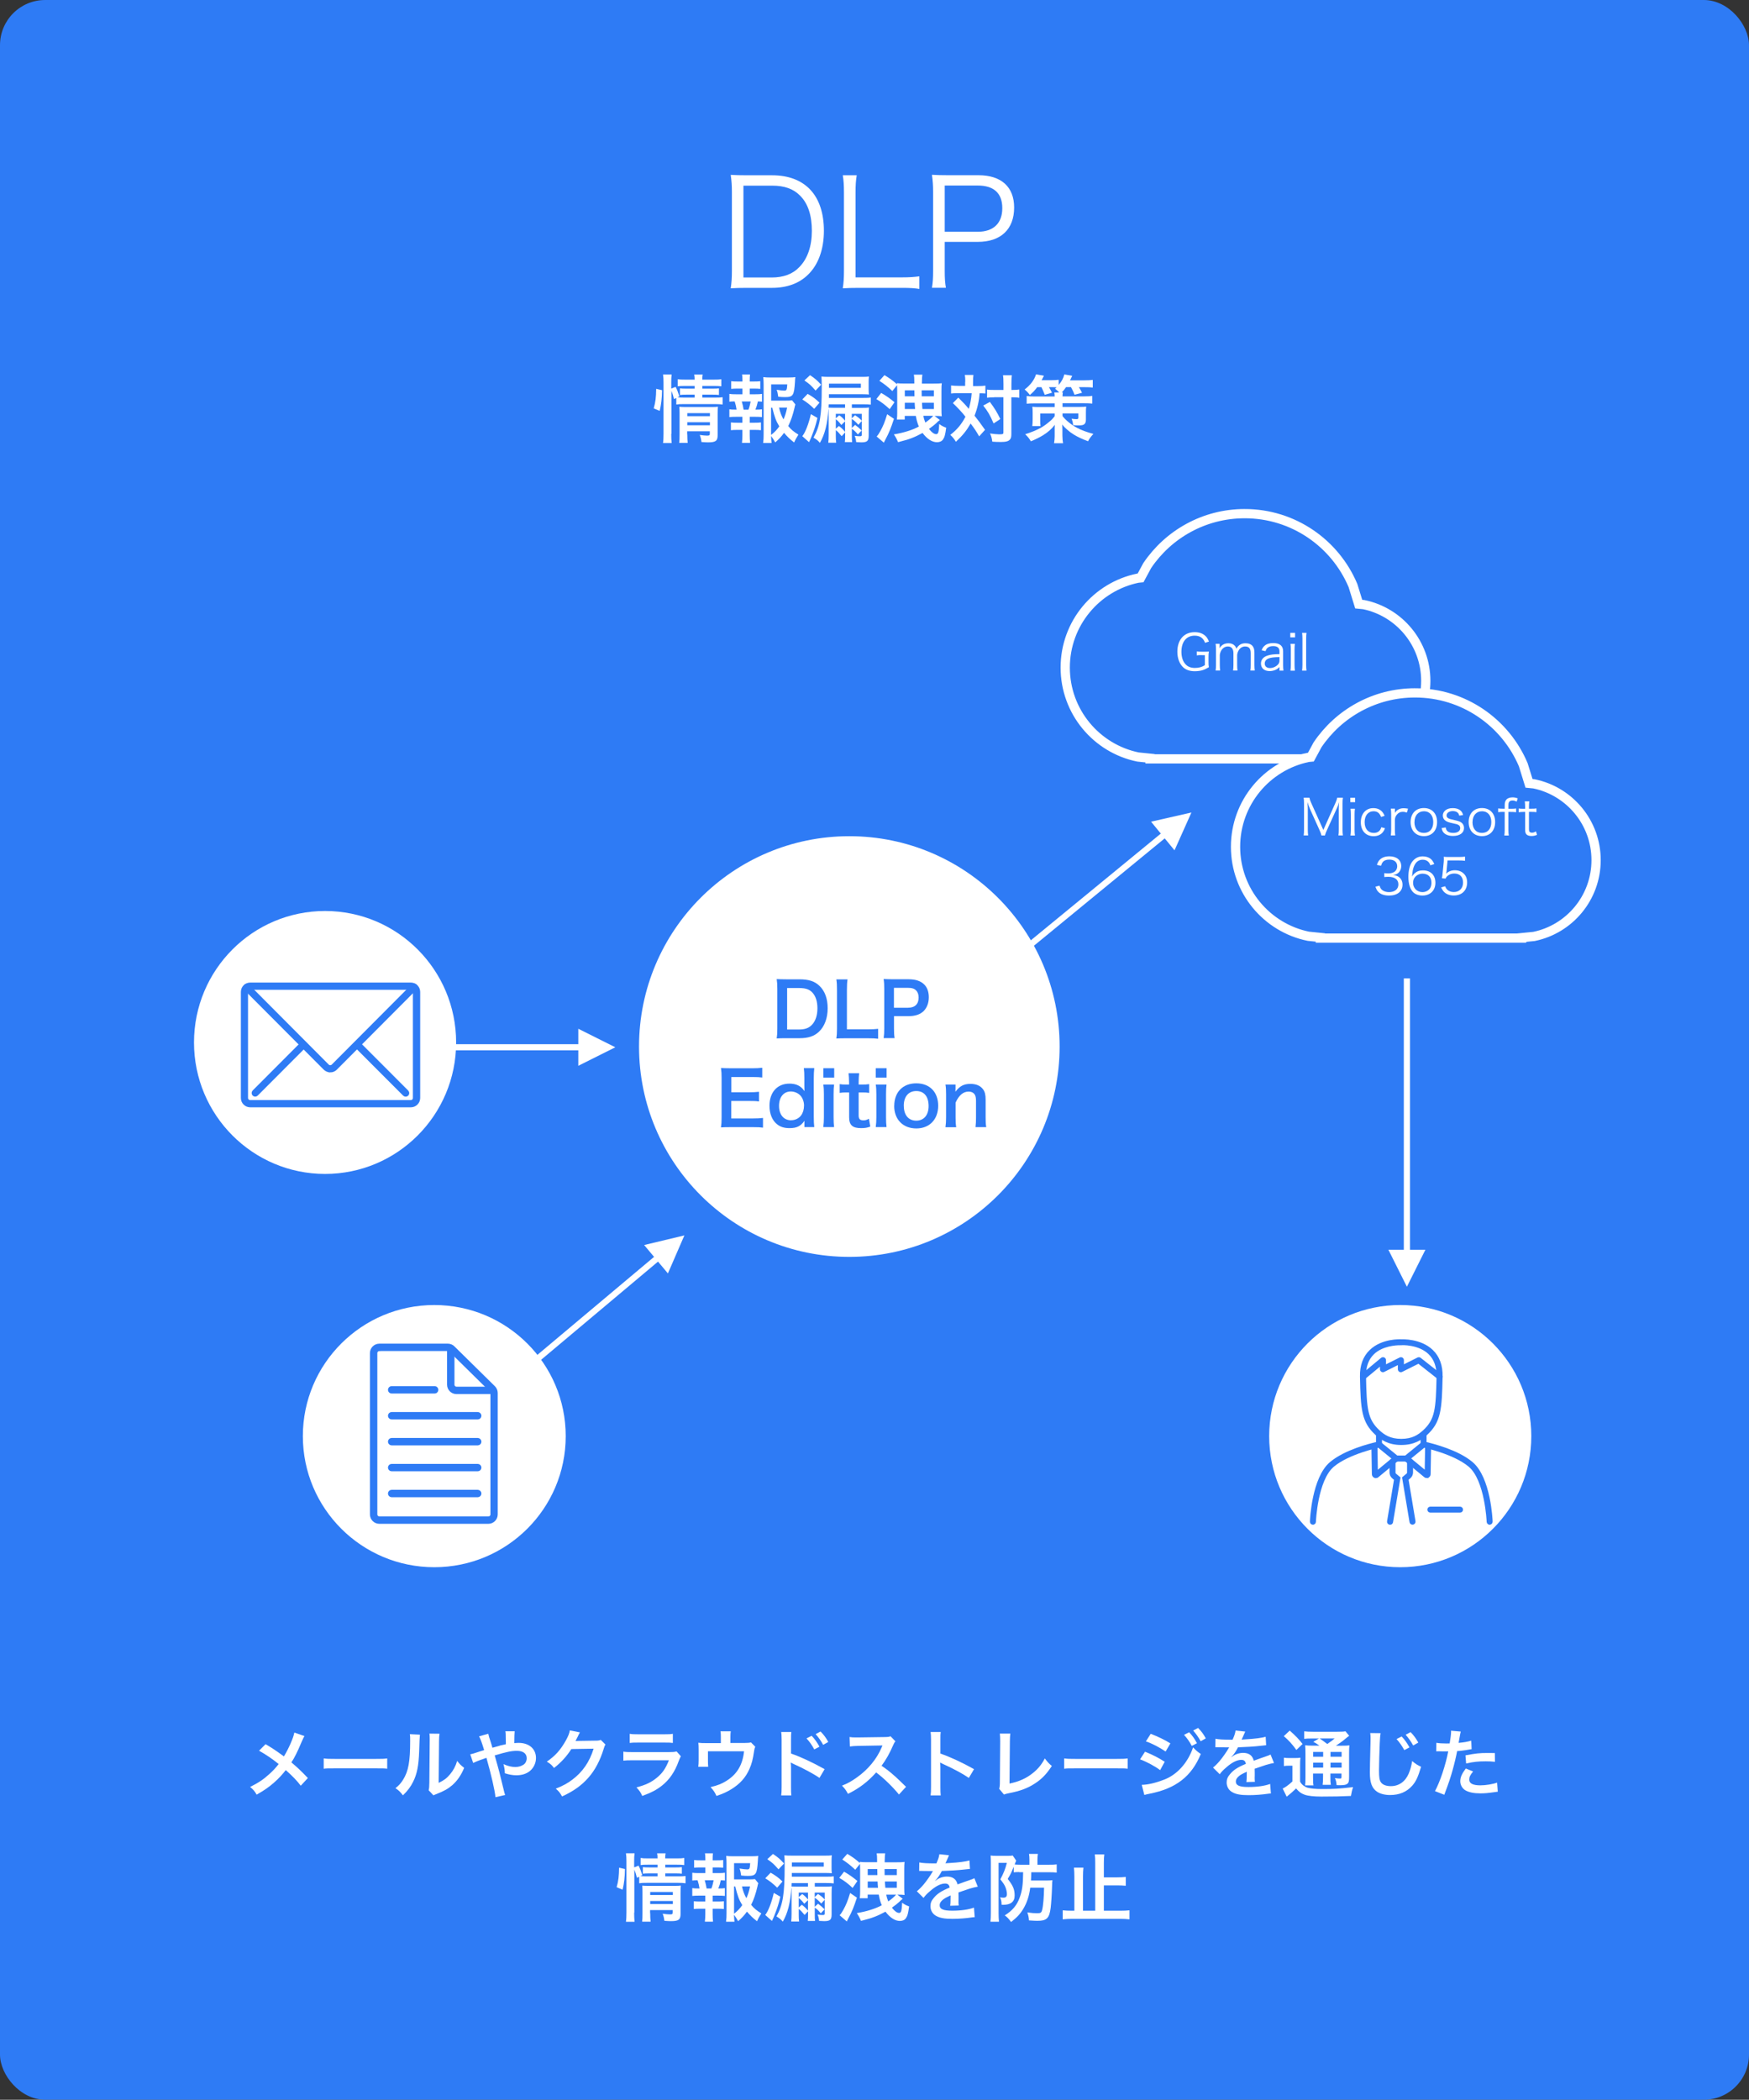 <?xml version="1.0" encoding="UTF-8"?><svg id="_レイヤー_2" xmlns="http://www.w3.org/2000/svg" viewBox="0 0 283.44 340.2"><rect x="0" y="0" width="283.44" height="340.2" fill="#333333" stroke="none"/><defs><style>.cls-1,.cls-2,.cls-3,.cls-4,.cls-5,.cls-6,.cls-7,.cls-8{fill:none;}.cls-2{stroke-width:1.5px;}.cls-2,.cls-3,.cls-7{stroke:#fff;stroke-miterlimit:8;}.cls-9,.cls-10{fill:#2e7bf5;}.cls-11,.cls-10,.cls-6{fill-rule:evenodd;}.cls-11,.cls-12{fill:#fff;}.cls-4{stroke-width:.47px;}.cls-4,.cls-5,.cls-8{stroke:#2e7bf5;}.cls-5{stroke-width:.5px;}.cls-7{stroke-width:3px;}.cls-8{stroke-width:.25px;}</style></defs><g id="_レイヤー_1-2"><rect class="cls-9" width="283.44" height="340.2" rx="7.32" ry="7.32"/><path class="cls-12" d="M118.61,31.07c0-1.03-.05-1.73-.19-2.74.84.05,1.49.07,2.64.07h4.06c5.35,0,8.4,3.26,8.4,9,0,3-.91,5.5-2.57,7.1-1.44,1.42-3.43,2.14-5.83,2.14h-4.06c-1.15,0-1.8.02-2.64.07.14-.94.19-1.66.19-2.86v-12.79ZM125.06,44.96c1.9,0,3.41-.55,4.49-1.7,1.32-1.34,2.02-3.38,2.02-5.86s-.62-4.42-1.9-5.69c-1.06-1.1-2.54-1.63-4.51-1.63h-4.68v14.88h4.58Z"/><path class="cls-12" d="M139.2,46.64c-1.1,0-1.78.02-2.62.07.14-.91.19-1.68.19-2.86v-12.62c0-1.25-.05-1.99-.19-2.83h2.26c-.14.89-.19,1.51-.19,2.83v13.71h7.56c1.2,0,1.85-.05,2.78-.17v2.04c-.77-.12-1.44-.17-2.78-.17h-7.01Z"/><path class="cls-12" d="M151.03,46.64c.14-.86.19-1.56.19-2.69v-12.89c0-.98-.05-1.73-.19-2.74.86.05,1.54.07,2.64.07h4.9c3.7,0,5.78,1.9,5.78,5.23,0,3.53-2.16,5.57-5.9,5.57h-5.35v4.73c0,1.15.05,1.9.19,2.71h-2.26ZM158.45,37.55c2.54,0,3.98-1.37,3.98-3.82s-1.39-3.67-3.98-3.67h-5.35v7.49h5.35Z"/><rect class="cls-1" width="283.44" height="340.2"/><path class="cls-12" d="M105.94,66.17c.3-1.06.38-1.8.4-3.17l.95.22c-.02,1.31-.13,2.3-.38,3.35l-.96-.4ZM108.78,70.29c0,.62.02,1.04.07,1.49h-1.4c.06-.41.08-.95.08-1.52v-8.3c0-.53-.02-.86-.08-1.28h1.4c-.06.42-.07.72-.07,1.28v1l.71-.28c.3.6.32.67.61,1.56l-.32.14c.3.02.54.04,1.01.04h1.78v-.48h-1.37c-.47,0-.67.01-1.01.05v-1.07c.31.04.53.05,1.02.05h1.36v-.44h-1.55c-.64,0-.86.01-1.19.06v-1.15c.35.06.6.07,1.25.07h1.49c0-.36-.01-.54-.07-.82h1.38c-.06.29-.07.44-.07.82h1.84c.66,0,.9-.01,1.25-.07v1.15c-.35-.05-.65-.06-1.22-.06h-1.86v.44h1.69c.52,0,.71-.01,1-.05v1.07c-.29-.04-.53-.05-1.02-.05h-1.67v.48h2.1c.58,0,.86-.01,1.19-.06v1.18c-.36-.05-.7-.07-1.19-.07h-5.11c-.59,0-.88.01-1.21.07v-1.06l-.37.17c-.12-.5-.24-.88-.42-1.33v6.98ZM111.38,70.38c0,.59.02,1.01.07,1.37h-1.38c.05-.4.06-.67.06-1.37v-3.45c0-.46-.01-.68-.04-1.02.29.02.54.04.96.04h4.22c.53,0,.83-.01,1.08-.05-.04.29-.05.65-.05,1.24v3.38c0,.91-.32,1.15-1.54,1.15-.26,0-.49-.01-1.08-.05-.07-.52-.12-.72-.28-1.15.49.07.88.11,1.17.11.38,0,.46-.05.46-.29v-.41h-3.67v.5ZM115.05,67.43v-.49h-3.67v.49h3.67ZM115.05,68.9v-.49h-3.67v.49h3.67Z"/><path class="cls-12" d="M122.45,63.88c.5,0,.72-.01,1.04-.06v1.27c-.23-.04-.38-.04-.67-.05-.13.58-.19.8-.4,1.33h.14c.43,0,.66-.01.92-.06v1.27c-.32-.04-.58-.05-1.04-.05h-.94v.96h.82c.46,0,.7-.01,1-.05v1.26c-.31-.04-.55-.05-1-.05h-.82v.88c0,.4.02.84.06,1.22h-1.32c.05-.4.07-.76.07-1.22v-.88h-.86c-.46,0-.66.01-1,.05v-1.26c.3.04.54.05,1,.05h.86v-.96h-1.07c-.46,0-.71.01-1.04.05v-1.27c.3.05.49.06,1.04.06h.13c-.07-.48-.14-.8-.31-1.33-.4,0-.59.01-.86.05v-1.27c.31.05.56.06,1.04.06h1.08v-.92h-.82c-.43,0-.67.01-1,.05v-1.25c.29.04.52.05,1,.05h.82v-.22c0-.34-.02-.74-.07-.91h1.3c-.04.28-.05.53-.05.91v.22h.71c.48,0,.71-.01,1-.05v1.25c-.31-.04-.58-.05-1-.05h-.71v.92h.94ZM121.29,66.38c.16-.41.26-.83.36-1.33h-1.44c.17.58.21.8.3,1.33h.78ZM128.9,65.53c-.06.16-.08.23-.14.53-.25,1.1-.61,2.17-1.02,2.97.47.58.86.9,1.65,1.39-.37.58-.49.8-.7,1.27-.7-.55-1.1-.94-1.63-1.56-.42.59-.82,1.02-1.43,1.55-.23-.42-.39-.67-.67-1.04.01.48.04.72.08,1.13h-1.37c.07-.5.08-.8.08-1.43v-8.02c0-.43-.02-.9-.06-1.22.35.05.68.06,1.13.06h2.95c.54,0,.91-.02,1.12-.06-.04.35-.05.49-.06.78-.14,2.21-.31,2.46-1.63,2.46-.32,0-.54-.01-1.08-.06-.07-.53-.12-.74-.26-1.13.48.08.97.14,1.24.14.37,0,.43-.12.48-1.01h-2.61v2.63h2.25c.58,0,.89-.01,1.14-.05l.54.67ZM124.96,70.47c.55-.43.95-.84,1.33-1.39-.52-.85-.76-1.49-1.14-3.03h-.19v4.42ZM126.25,66.04c.2.83.38,1.31.72,1.91.25-.56.41-1.04.59-1.91h-1.31Z"/><path class="cls-12" d="M130.88,63.81c.86.5,1.2.74,1.93,1.43l-.86,1c-.7-.67-1.13-1.02-1.93-1.52l.86-.9ZM132.47,67.71c-.3,1.27-.46,1.75-.94,2.97-.17.43-.23.58-.42.96l-1.09-.97c.49-.61,1.03-1.99,1.39-3.57l1.06.61ZM131.27,60.78c.86.59,1.08.77,1.8,1.55l-.9.95c-.79-.89-.91-1.01-1.81-1.64l.91-.85ZM136.39,70.66c-.4-.49-.6-.7-.94-.97v.95c0,.42.01.74.06,1.09h-1.28c.04-.35.06-.73.06-1.19v-3.47c0-.4,0-.58-.02-.89-.17,2.52-.6,4.21-1.4,5.57-.32-.38-.53-.54-1.03-.84,1.04-1.85,1.33-3.61,1.33-8.16,0-1.03-.01-1.32-.05-1.74.41.04.65.05,1.32.05h5.24c.55,0,.82-.01,1.14-.05-.04.24-.05.49-.05.89v1.13c0,.4.01.67.05.88-.26-.02-.66-.04-1.12-.04h-5.37v.6s5.6,0,5.6,0c.6,0,.88-.01,1.19-.06v1.15c-.31-.05-.67-.06-1.19-.06h-1.88v.58h1.71c.52,0,.8-.01,1.07-.05-.04.31-.05.62-.05,1.13v3.43c0,.85-.25,1.08-1.2,1.08-.17,0-.56-.02-.83-.04-.05-.49-.08-.64-.25-1.02.36.05.65.07.79.07.3,0,.37-.04.37-.22v-2.25l-.56.61c-.35-.4-.61-.64-1.06-.95v1.47l.54-.5q.65.48,1.06.91l-.62.64c-.29-.37-.56-.64-.97-.92v1.25c0,.43.01.62.05.91h-1.19c.04-.26.05-.52.05-.92v-.65l-.56.6ZM136.95,65.5h-2.65c-.01.23-.01.25-.02.55.2.01.48.02.9.02h1.77v-.58ZM134.34,62.84h5.17v-.68h-5.17v.68ZM136.95,67.05h-1.5v.72l.56-.49c.37.25.65.52.94.89v-1.12ZM136.34,68.84c-.34-.43-.53-.64-.89-.92v1.54l.5-.44c.42.31.66.54,1,.95v-1.7l-.61.59ZM138.57,67.27c.56.37.76.53,1.09.9v-1.12h-1.62v.73l.53-.52Z"/><path class="cls-12" d="M142.8,63.66c.86.5,1.36.85,2.16,1.51l-.78,1.12c-.82-.75-1.3-1.12-2.16-1.63l.78-1ZM144.87,67.87c-.5,1.52-.79,2.25-1.4,3.38q-.08.17-.24.47l-1.16-1c.19-.2.35-.43.6-.88.44-.79.73-1.5,1.1-2.73l1.1.75ZM152.31,68.05q-.07.06-.24.19t-.3.29c-.31.29-.74.62-1.22.96.43.56.83.85,1.16.85s.44-.29.5-1.65c.35.28.64.43,1.13.61-.16,1.16-.26,1.54-.53,1.92-.2.28-.54.43-.97.43-.78,0-1.62-.54-2.33-1.5-.72.38-1.12.58-1.76.83-.67.25-.9.32-2.21.66-.24-.56-.37-.8-.68-1.26,1.61-.26,3.09-.74,4.05-1.27-.24-.55-.37-1.03-.49-1.73h-1.8v.59h-1.28c.05-.35.06-.67.06-1.08v-3.6c0-.38-.01-.62-.02-.89l-.77.96c-.77-.72-1.27-1.12-2.1-1.66l.82-.92c.86.52,1.25.8,2.04,1.48-.01-.07-.01-.1-.01-.18.34.05.62.06,1.3.06h1.51v-.31c0-.59-.01-.79-.07-1.13h1.38c-.05.32-.06.47-.07,1.01,0,.02,0,.1-.01.22v.22h1.87c.74,0,1.01-.01,1.35-.06-.04.35-.05.66-.05,1.25v2.88c0,.6.01.92.05,1.22-.35-.04-.62-.05-1.16-.05l.86.67ZM146.63,63.24v.97h1.57c-.01-.2-.01-.35-.01-.44-.01-.35-.01-.41-.01-.53h-1.55ZM146.63,65.25v1.02h1.67c-.04-.41-.05-.59-.07-1.02h-1.59ZM151.34,64.21v-.97h-1.98q.01.79.01.97h1.97ZM151.34,66.27v-1.02h-1.92c.01.36.02.52.07,1.02h1.85ZM149.64,67.37c.08.46.16.68.32,1.1.52-.36,1.02-.79,1.27-1.1h-1.59Z"/><path class="cls-12" d="M156.43,61.88c0-.54-.01-.8-.07-1.13h1.39c-.04.32-.06.65-.06,1.13v.67h.85c.5,0,.79-.01,1.15-.07v1.28c-.29-.02-.44-.04-.94-.04-.08,1.25-.36,2.46-.82,3.63.76.96.85,1.09,1.7,2.29l-.95,1.06c-.5-.86-.68-1.14-1.38-2.08-.67,1.16-1.28,1.92-2.39,2.96-.32-.53-.52-.76-.91-1.12,1.1-.85,1.81-1.7,2.46-2.94-.55-.7-1.21-1.42-2.04-2.21l.88-.89q.24.24.95.97c.1.1.3.32.75.85.24-.78.41-1.68.47-2.54h-2.22c-.44,0-.78.01-1.12.06v-1.31c.36.05.72.07,1.19.07h1.09v-.67ZM160.42,65.12c.8,1.09,1.14,1.64,1.69,2.77l-1.09.72c-.56-1.32-.96-2.01-1.68-2.9l1.08-.59ZM161.1,64.38c-.52,0-.8.01-1.14.06v-1.32c.32.05.61.06,1.14.06h1.52v-.95c0-.71-.02-1.09-.08-1.43h1.44c-.05.37-.07.78-.07,1.43v.95h.14c.5,0,.83-.02,1.13-.07v1.34q-.1-.01-.28-.04c-.12-.02-.52-.04-.84-.04h-.16v5.79c0,.62-.04.83-.22,1.04-.23.29-.66.41-1.45.41-.49,0-.94-.01-1.42-.05-.08-.6-.17-.9-.37-1.33.43.07,1.15.14,1.45.14.65,0,.72-.04.72-.29v-5.72h-1.52Z"/><path class="cls-12" d="M168.11,62.7c-.4.54-.68.84-1.21,1.3-.25-.34-.5-.6-.85-.9.92-.68,1.58-1.56,1.85-2.45l1.28.23c-.05.08-.17.32-.38.72h1.61c.47,0,.83-.02,1.16-.07v.84c.48-.58.76-1.08.91-1.71l1.28.23q-.24.5-.35.73h2.36c.54,0,.95-.02,1.32-.07v1.24c-.37-.05-.72-.06-1.26-.06h-.98c.18.29.34.58.5.91l-1.21.32c-.16-.44-.3-.73-.58-1.24h-.79c-.26.37-.44.6-.7.85h.18c-.04.2-.05.3-.06.65h3.54c.61,0,.92-.02,1.28-.08v1.25c-.36-.05-.7-.06-1.28-.06h-3.54v.6h2.72c.6-.01.97-.02,1.12-.05-.04.26-.05.58-.05,1v1.13c0,.4-.12.66-.35.78-.17.1-.44.13-.89.13-.22,0-.5-.01-.84-.04-.02-.37-.07-.59-.24-1.04.24.04.58.07.76.07.25,0,.34-.05.34-.23v-.7h-2.57v.43c.55.71,1.44,1.42,2.36,1.91.7.37,1.58.7,2.64.98-.43.48-.68.8-.86,1.19-.86-.31-1.74-.72-2.34-1.1-.38-.23-.66-.44-1.09-.82-.36-.31-.48-.43-.75-.8.01.4.02.55.02.88v.91c.02.7.04.85.11,1.25h-1.46c.06-.36.1-.72.1-1.13v-1.01c-.01-.16,0-.53.02-.84-.49.65-1.07,1.16-1.87,1.67-.6.37-1.32.72-2.01,1-.31-.52-.41-.64-.92-1.15.85-.25,1.82-.65,2.52-1.03.46-.26.91-.58,1.38-.98.4-.32.55-.49.88-.91v-.43h-2.34v1.06c0,.46.01.74.05.97h-1.34c.04-.31.06-.65.06-1.1v-1.06c0-.37-.01-.67-.05-.97.29.04.63.05,1.04.05h2.58v-.6h-3.27c-.49,0-.9.02-1.27.06v-1.25c.38.06.73.08,1.27.08h3.27c-.01-.32-.02-.44-.06-.65h.8c-.22-.24-.4-.4-.68-.61.13-.11.17-.14.26-.23-.24-.02-.37-.02-.54-.02h-.7c.2.35.28.49.48.9l-1.17.34c-.22-.56-.32-.83-.54-1.24h-.65Z"/><rect class="cls-1" width="283.44" height="340.2"/><path class="cls-12" d="M49.33,281.29c-.13.23-.18.32-.42.86-.75,1.79-1.22,2.7-1.69,3.39,1.01.85,1.63,1.44,2.67,2.54l-1.15,1.24c-.62-.82-1.34-1.56-2.43-2.53-.52.68-1.14,1.36-1.87,2-.86.76-1.63,1.29-2.85,1.98-.32-.58-.52-.79-1.06-1.25,1.33-.66,2.16-1.21,3.11-2.08.58-.52,1.06-1.03,1.52-1.63-.96-.79-2.11-1.57-3.18-2.16l1.06-1.06c.88.52,1.39.85,1.98,1.27q.9.65.99.71c.77-1.26,1.54-3,1.69-3.86l1.63.56Z"/><path class="cls-12" d="M52.48,284.9c.53.07.75.08,1.94.08h6.39c1.19,0,1.42-.01,1.94-.08v1.67c-.48-.06-.61-.06-1.96-.06h-6.37c-1.34,0-1.48,0-1.96.06v-1.67Z"/><path class="cls-12" d="M68.05,281.04q-.05.34-.12,2.69c-.08,2.34-.35,3.69-.97,4.93-.41.83-.86,1.44-1.66,2.22-.47-.6-.65-.78-1.21-1.16.59-.48.88-.8,1.24-1.38.86-1.38,1.14-2.93,1.14-6.28,0-.66,0-.77-.05-1.09l1.63.08ZM71.23,280.9c-.06.35-.07.55-.08,1.14l-.06,6.82c.84-.4,1.32-.75,1.83-1.37.55-.65.9-1.31,1.17-2.19.42.54.58.7,1.13,1.13-.49,1.19-1.12,2.09-1.91,2.79-.68.59-1.31.95-2.55,1.44-.26.1-.36.14-.52.22l-.77-.82c.08-.35.1-.61.11-1.27l.06-6.76v-.36c0-.3-.01-.56-.05-.79l1.63.02Z"/><path class="cls-12" d="M80.96,282.83c.34-.08.54-.13,1.02-.23q0-.24-.01-.66c-.01-1.04-.01-1.13-.07-1.44h1.51q-.05.37-.06,1.92c.29-.02.46-.04.7-.04,1.69,0,2.81.97,2.81,2.45,0,.8-.36,1.58-.97,2.09-.56.47-1.31.71-2.22.71-.59,0-1.22-.12-1.86-.33-.01-.58-.05-.8-.22-1.48.72.32,1.31.47,1.92.47.52,0,.98-.14,1.36-.4.31-.23.49-.6.49-1.02,0-.76-.59-1.2-1.59-1.2-.85,0-1.57.14-3.6.74.74,2.6.8,2.83,1.52,5.83.06.25.08.34.18.58l-1.58.36c-.06-.96-.72-3.8-1.46-6.38-.16.07-.18.07-.6.22-.43.13-1.24.46-1.55.61l-.47-1.4c.35-.07.5-.11,1.09-.31.49-.17.59-.19,1.16-.37-.36-1.18-.59-1.81-.82-2.23l1.49-.42q.07.38.42,1.42c.1.3.14.46.25.85l1.16-.32Z"/><path class="cls-12" d="M98.12,282.66c-.12.18-.17.29-.3.72-.55,1.82-1.4,3.44-2.46,4.63-1.1,1.26-2.42,2.2-4.27,3.05-.34-.6-.49-.8-1.02-1.26,1.2-.49,1.87-.85,2.63-1.42,1.71-1.27,2.84-2.91,3.5-5.06l-3.61.06c-.73,1.16-1.67,2.19-2.81,3.07-.36-.49-.54-.65-1.16-1.03,1.37-.94,2.23-1.9,3.11-3.48.37-.68.56-1.15.61-1.58l1.64.32q-.07.11-.2.37-.04.06-.16.34l-.16.31q-.07.17-.19.38c.16-.01.35-.02.58-.02l2.63-.04c.47,0,.6-.02.88-.12l.77.76Z"/><path class="cls-12" d="M110.34,284.54c-.12.22-.19.38-.34.76-.62,1.76-1.54,3.09-2.78,4.05-.85.66-1.63,1.07-3.14,1.63-.26-.6-.41-.8-.94-1.39,1.46-.37,2.41-.82,3.33-1.58.89-.74,1.4-1.47,1.93-2.81h-5.84c-.8,0-1.1.01-1.54.06v-1.46c.46.07.72.08,1.56.08h5.71c.74,0,.98-.02,1.36-.11l.68.77ZM102.05,280.91c.4.07.65.08,1.4.08h4.19c.75,0,1.01-.01,1.4-.08v1.48c-.37-.05-.6-.06-1.38-.06h-4.23c-.78,0-1.01.01-1.38.06v-1.48Z"/><path class="cls-12" d="M122.39,283.03c-.11.23-.12.3-.18.66-.2,1.38-.38,2.05-.75,2.9-.59,1.38-1.55,2.45-2.96,3.31-.72.44-1.34.72-2.39,1.08-.28-.61-.42-.83-.96-1.43,1.14-.28,1.8-.53,2.55-1,1.74-1.08,2.65-2.6,2.88-4.81h-5.85v1.55c0,.37.01.7.04.96h-1.61c.04-.3.06-.67.06-1.01v-1.74c0-.5-.01-.82-.05-1.14.42.05.64.06,1.3.06h2.35v-1.03c0-.38-.01-.6-.06-.88h1.67c-.04.2-.06.53-.06.86v1.03h2.16q.89,0,1.17-.1l.7.71Z"/><path class="cls-12" d="M126.6,290.87c.05-.34.07-.66.07-1.34v-7.69c-.01-.7-.02-.94-.07-1.22h1.64c-.04.32-.05.55-.05,1.26v2.23c1.39.46,3.55,1.46,5.45,2.53l-.84,1.42c-.84-.6-2.54-1.52-4.25-2.29-.28-.13-.31-.14-.41-.2.04.34.05.54.05.82v3.17c0,.65.01.98.05,1.33h-1.64ZM131.54,281.24c.53.56.85,1.02,1.26,1.76l-.84.44c-.4-.73-.73-1.21-1.26-1.79l.84-.42ZM133.4,282.7c-.36-.66-.76-1.22-1.22-1.74l.8-.42c.54.55.88,1.01,1.25,1.69l-.83.47Z"/><path class="cls-12" d="M145.67,290.73c-1-1.22-2.37-2.57-3.68-3.56-1.36,1.51-2.73,2.57-4.57,3.47-.34-.62-.48-.82-.97-1.33.92-.36,1.5-.68,2.4-1.32,1.81-1.27,3.25-3.01,4.03-4.88l.13-.31q-.19.01-3.97.07c-.58.01-.9.04-1.31.1l-.05-1.54c.34.06.56.07,1.06.07h.29l4.22-.06c.67-.01.77-.02,1.07-.13l.79.82c-.16.18-.25.35-.38.65-.55,1.28-1.14,2.33-1.87,3.31.76.5,1.4,1.01,2.22,1.74q.3.26,1.75,1.67l-1.15,1.25Z"/><path class="cls-12" d="M150.81,290.87c.06-.38.07-.71.07-1.34v-7.69c0-.59-.02-.9-.07-1.22h1.64c-.05.36-.05.52-.05,1.26v2.23c1.64.58,3.53,1.45,5.45,2.53l-.84,1.42c-1-.68-2.24-1.37-4.25-2.29-.28-.13-.31-.14-.41-.2.04.34.05.48.05.82v3.17c0,.62.01.94.05,1.33h-1.64Z"/><path class="cls-12" d="M163.73,280.91c-.05.32-.06.62-.07,1.21l-.06,6.85c1.25-.24,2.38-.7,3.27-1.32,1.1-.76,1.85-1.58,2.45-2.75.47.62.62.79,1.14,1.22-.83,1.27-1.59,2.08-2.67,2.79-1.2.8-2.42,1.27-4.37,1.64-.32.06-.47.11-.72.2l-.77-.92c.08-.32.11-.54.11-1.23l.05-6.48q0-.84-.06-1.24h1.7Z"/><path class="cls-12" d="M172.48,284.9c.53.07.76.08,1.94.08h6.39c1.19,0,1.42-.01,1.94-.08v1.67c-.48-.06-.61-.06-1.96-.06h-6.37c-1.34,0-1.48,0-1.96.06v-1.67Z"/><path class="cls-12" d="M185.56,283.81c1.12.44,2.29,1.04,3.19,1.63l-.74,1.36c-.79-.61-2.15-1.34-3.25-1.75l.8-1.24ZM185.02,289.18c.94-.01,2.19-.29,3.47-.78,2.19-.77,3.99-2.73,4.86-5.29.47.5.7.7,1.25,1.07-1.49,3.63-4.02,5.6-8.31,6.44-.52.11-.61.13-.84.2l-.42-1.64ZM186.48,280.91c1.13.43,2.33,1.01,3.19,1.55l-.77,1.32c-.97-.66-2.33-1.37-3.2-1.64l.78-1.22ZM192.72,280.67c.53.56.85,1.02,1.26,1.76l-.84.44c-.4-.73-.73-1.21-1.26-1.79l.84-.42ZM194.58,282.12c-.36-.66-.76-1.22-1.22-1.74l.8-.42c.54.55.88,1.01,1.25,1.69l-.83.47Z"/><path class="cls-12" d="M196.97,281.71c.49.11,1.26.16,2.78.16.32-.72.43-1.08.48-1.49l1.57.17q-.07.12-.48,1.08c-.06.13-.08.17-.11.22q.1-.01.76-.05c1.39-.08,2.48-.22,3.14-.41l.08,1.37q-.33.02-.95.1c-.88.11-2.4.2-3.61.24-.35.68-.68,1.16-1.1,1.6v.02q.1-.06.25-.18c.44-.34,1.08-.54,1.69-.54.94,0,1.52.44,1.71,1.27.92-.34,1.54-.55,1.83-.65.65-.23.7-.24.89-.36l.56,1.38c-.34.05-.7.14-1.33.32-.17.05-.77.25-1.8.61v.13q.01.31.01.48v.48c-.01.2-.01.31-.01.4,0,.26.01.43.04.63l-1.39.04c.05-.22.07-.83.07-1.39v-.29c-.59.28-.9.44-1.15.62-.42.31-.62.63-.62.98,0,.62.58.88,2.03.88s2.67-.18,3.53-.5l.12,1.55c-.2,0-.26.01-.55.05-.86.13-2.02.22-3.07.22-1.27,0-2.06-.14-2.67-.5-.55-.31-.88-.89-.88-1.55,0-.49.14-.88.53-1.33.54-.67,1.22-1.13,2.58-1.69-.06-.44-.3-.65-.73-.65-.7,0-1.54.42-2.46,1.24-.5.42-.78.72-1.04,1.09l-1.09-1.08c.31-.24.66-.58,1.08-1.07.47-.55,1.2-1.6,1.44-2.05q.05-.1.1-.16s-.2.01-.2.01c-.19,0-1.25-.02-1.51-.02q-.23-.01-.34-.01s-.11,0-.19.01l.02-1.37Z"/><path class="cls-12" d="M208.08,284.78c.3.05.5.06.91.06h.84c.36,0,.64-.01.91-.06-.04.37-.05.66-.05,1.31v2.57c.2.35.34.49.59.67.23.16.43.26.6.31.55.14,1.29.22,2.39.22,1.96,0,2.61-.04,5.01-.31-.16.43-.26.91-.35,1.43-1.57.07-2.78.1-4.8.1-1.22,0-2.17-.11-2.7-.3-.59-.22-.9-.44-1.39-1.02-.08.08-.14.14-.19.18q-.42.43-1.33,1.16l-.65-1.32c.44-.2,1.01-.62,1.58-1.15v-2.55h-.61c-.3,0-.49.01-.77.06v-1.34ZM209.01,280.39c.86.76,1.5,1.4,2.08,2.17l-1,.97c-.7-.96-1.2-1.52-2.04-2.24l.96-.9ZM213.83,282.83c-.65-.44-.67-.46-1-.62l.92-.54h-1.14c-.59,0-.86.01-1.25.06v-1.22c.38.05.75.07,1.43.07h3.89c.76,0,1.14-.02,1.36-.08l.61.74c-.19.12-.25.17-.6.46-.48.41-1.07.83-1.55,1.14h.96c.6,0,.94-.01,1.22-.06-.04.32-.05.72-.05,1.39v3.69c0,.68-.05.92-.22,1.1-.22.2-.52.28-1.26.28-.11,0-.31,0-.54-.01-.04-.48-.11-.78-.28-1.14.32.05.6.07.79.07.26,0,.28-.02.28-.34v-.47h-1.8v.5c0,.66.01.96.07,1.33h-1.33c.05-.35.07-.71.07-1.33v-.5h-1.62v.61c0,.71.01,1.02.07,1.31h-1.36c.05-.32.06-.7.06-1.31v-3.79c0-.7-.01-1-.05-1.4.37.05.72.06,1.34.06h.95ZM212.81,283.85v.78h1.62v-.78h-1.62ZM212.81,286.39h1.62v-.8h-1.62v.8ZM213.85,281.66c.43.3.54.37,1.25.9.85-.6.86-.61,1.2-.9h-2.45ZM215.62,284.63h1.8v-.78h-1.8v.78ZM217.42,285.59h-1.8v.8h1.8v-.8Z"/><path class="cls-12" d="M223.74,280.82c-.07.35-.1.7-.14,1.62-.05,1.12-.12,3.55-.12,4.4,0,1.14.07,1.57.31,1.93.28.4.85.62,1.61.62,1.3,0,2.34-.73,2.9-2.05.26-.62.42-1.19.55-2.01.64.52.9.67,1.45.92-.48,1.62-.84,2.4-1.43,3.06-.9,1.02-2.09,1.52-3.6,1.52-.83,0-1.59-.19-2.1-.53-.83-.55-1.17-1.47-1.17-3.08,0-.62.02-1.83.1-4.83.01-.36.01-.61.01-.78,0-.34-.01-.5-.05-.82l1.68.02ZM227.16,281.35c.52.56.84,1.02,1.26,1.76l-.84.44c-.41-.73-.74-1.21-1.26-1.79l.84-.42ZM229.02,282.8c-.37-.66-.77-1.22-1.22-1.74l.8-.42c.54.55.86,1.01,1.25,1.69l-.83.47Z"/><path class="cls-12" d="M232.77,282.37c.43.07.91.11,1.61.11.14,0,.28,0,.55-.01.11-.58.23-1.5.23-1.84,0-.05,0-.12-.01-.22l1.58.14q-.08.28-.23,1.15c-.06.34-.07.41-.12.68.89-.08,1.45-.18,2.05-.36l.06,1.38q-.1.01-.38.06c-.61.12-1.57.24-1.97.25-.13.74-.43,2.01-.74,3.11-.35,1.25-.55,1.85-1.34,3.97l-1.51-.59c.83-1.52,1.75-4.32,2.15-6.45-.08.01-.13.01-.16.01h-.7c-.06,0-.18,0-.38-.01-.22-.01-.38-.01-.48-.01-.06,0-.12,0-.23.01l.02-1.39ZM238.72,287.02c-.48.6-.62.9-.62,1.32,0,.61.6.92,1.8.92.88,0,2.03-.19,2.72-.44l.11,1.47c-.22.02-.31.04-.59.08-1,.14-1.52.19-2.23.19-1.07,0-1.83-.16-2.41-.48-.52-.3-.85-.88-.85-1.47,0-.64.23-1.18.89-2.08l1.19.48ZM242.28,285.45c-.58-.06-.91-.08-1.51-.08-1.19,0-1.98.08-3.17.35l-.11-1.32c1.7-.32,2.28-.38,3.57-.38.32,0,.43,0,1.19.01l.02,1.43Z"/><rect class="cls-1" width="283.44" height="340.2"/><path class="cls-12" d="M99.93,305.77c.3-1.06.38-1.8.4-3.17l.95.22c-.02,1.31-.13,2.3-.38,3.35l-.96-.4ZM102.77,309.88c0,.62.02,1.04.07,1.49h-1.4c.06-.41.08-.95.08-1.52v-8.3c0-.53-.02-.86-.08-1.28h1.4c-.06.42-.07.72-.07,1.28v1l.71-.28c.3.6.32.67.61,1.56l-.32.14c.3.02.54.04,1.01.04h1.78v-.48h-1.37c-.47,0-.67.01-1.01.05v-1.07c.31.04.53.05,1.02.05h1.36v-.44h-1.55c-.64,0-.86.01-1.19.06v-1.15c.35.06.6.07,1.25.07h1.49c0-.36-.01-.54-.07-.82h1.38c-.06.29-.07.44-.07.82h1.84c.66,0,.9-.01,1.25-.07v1.15c-.35-.05-.65-.06-1.22-.06h-1.86v.44h1.69c.52,0,.71-.01,1-.05v1.07c-.29-.04-.53-.05-1.02-.05h-1.67v.48h2.1c.58,0,.86-.01,1.19-.06v1.18c-.36-.05-.7-.07-1.19-.07h-5.11c-.59,0-.88.01-1.21.07v-1.06l-.37.17c-.12-.5-.24-.88-.42-1.33v6.98ZM105.37,309.98c0,.59.02,1.01.07,1.37h-1.38c.05-.4.06-.67.06-1.37v-3.45c0-.46-.01-.68-.04-1.02.29.02.54.04.96.04h4.22c.53,0,.83-.01,1.08-.05-.04.29-.05.65-.05,1.23v3.38c0,.91-.32,1.15-1.54,1.15-.26,0-.49-.01-1.08-.05-.07-.52-.12-.72-.28-1.15.49.07.88.11,1.17.11.38,0,.46-.05.46-.29v-.41h-3.67v.5ZM109.04,307.03v-.49h-3.67v.49h3.67ZM109.04,308.49v-.49h-3.67v.49h3.67Z"/><path class="cls-12" d="M116.44,303.48c.5,0,.72-.01,1.04-.06v1.27c-.23-.04-.38-.04-.67-.05-.13.58-.19.8-.4,1.33h.14c.43,0,.66-.01.92-.06v1.27c-.32-.04-.58-.05-1.04-.05h-.94v.96h.82c.46,0,.7-.01,1-.05v1.26c-.31-.04-.55-.05-1-.05h-.82v.88c0,.4.02.84.06,1.22h-1.32c.05-.4.07-.76.07-1.22v-.88h-.86c-.46,0-.66.01-1,.05v-1.26c.3.04.54.05,1,.05h.86v-.96h-1.07c-.46,0-.71.01-1.04.05v-1.27c.3.05.49.06,1.04.06h.13c-.07-.48-.14-.8-.31-1.33-.4,0-.59.01-.86.05v-1.27c.31.05.56.06,1.04.06h1.08v-.92h-.82c-.43,0-.67.01-1,.05v-1.25c.29.04.52.05,1,.05h.82v-.22c0-.34-.02-.74-.07-.91h1.3c-.04.28-.05.53-.05.91v.22h.71c.48,0,.71-.01,1-.05v1.25c-.31-.04-.58-.05-1-.05h-.71v.92h.94ZM115.29,305.97c.16-.41.26-.83.36-1.33h-1.44c.17.58.21.8.3,1.33h.78ZM122.89,305.12c-.06.16-.08.23-.14.53-.25,1.1-.61,2.17-1.02,2.97.47.58.86.9,1.65,1.39-.37.58-.49.8-.7,1.27-.7-.55-1.1-.94-1.63-1.56-.42.59-.82,1.02-1.43,1.55-.23-.42-.39-.67-.67-1.04.01.48.04.72.08,1.13h-1.37c.07-.5.08-.8.08-1.43v-8.02c0-.43-.02-.9-.06-1.22.35.05.68.06,1.13.06h2.95c.54,0,.91-.02,1.12-.06-.04.35-.05.49-.06.78-.14,2.21-.31,2.46-1.63,2.46-.32,0-.54-.01-1.08-.06-.07-.53-.12-.74-.26-1.13.48.08.97.14,1.24.14.37,0,.43-.12.48-1.01h-2.61v2.63h2.25c.58,0,.89-.01,1.14-.05l.54.67ZM118.96,310.06c.55-.43.95-.84,1.33-1.39-.52-.85-.76-1.49-1.14-3.03h-.19v4.43ZM120.24,305.64c.2.83.38,1.31.72,1.91.25-.56.41-1.04.59-1.91h-1.31Z"/><path class="cls-12" d="M124.88,303.41c.86.5,1.2.74,1.93,1.43l-.86,1c-.7-.67-1.13-1.02-1.93-1.52l.86-.9ZM126.46,307.3c-.3,1.27-.46,1.75-.94,2.97-.17.43-.23.58-.42.96l-1.09-.97c.49-.61,1.03-1.99,1.39-3.57l1.06.61ZM125.26,300.37c.86.59,1.08.77,1.8,1.55l-.9.95c-.79-.89-.91-1.01-1.81-1.64l.91-.85ZM130.38,310.25c-.4-.49-.6-.7-.94-.97v.95c0,.42.01.74.06,1.09h-1.28c.04-.35.06-.73.06-1.19v-3.47c0-.4,0-.58-.02-.89-.17,2.52-.6,4.21-1.4,5.57-.32-.38-.53-.54-1.03-.84,1.04-1.85,1.33-3.61,1.33-8.16,0-1.03-.01-1.32-.05-1.74.41.04.65.05,1.32.05h5.24c.55,0,.82-.01,1.14-.05-.04.24-.05.49-.05.89v1.13c0,.4.01.67.05.88-.26-.02-.66-.04-1.12-.04h-5.37v.6s5.6,0,5.6,0c.6,0,.88-.01,1.19-.06v1.15c-.31-.05-.67-.06-1.19-.06h-1.88v.58h1.71c.52,0,.8-.01,1.07-.05-.04.31-.05.62-.05,1.13v3.43c0,.85-.25,1.08-1.2,1.08-.17,0-.56-.02-.83-.04-.05-.49-.08-.64-.25-1.02.36.05.65.07.79.07.3,0,.37-.04.37-.22v-2.25l-.56.61c-.35-.4-.61-.64-1.06-.95v1.48l.54-.5q.65.48,1.06.91l-.62.64c-.29-.37-.56-.64-.97-.92v1.25c0,.43.01.62.05.91h-1.19c.04-.26.05-.52.05-.92v-.65l-.56.6ZM130.94,305.1h-2.65c-.01.23-.01.25-.02.55.2.01.48.02.9.02h1.77v-.58ZM128.33,302.43h5.17v-.68h-5.17v.68ZM130.94,306.64h-1.5v.72l.56-.49c.37.25.65.52.94.89v-1.12ZM130.33,308.43c-.34-.43-.53-.63-.89-.92v1.54l.5-.44c.42.31.66.54,1,.95v-1.7l-.61.59ZM132.56,306.86c.56.37.76.53,1.09.9v-1.12h-1.62v.73l.53-.52Z"/><path class="cls-12" d="M136.79,303.25c.86.5,1.36.85,2.16,1.51l-.78,1.12c-.81-.76-1.29-1.12-2.16-1.63l.78-1ZM138.87,307.46c-.5,1.52-.79,2.25-1.4,3.38q-.08.17-.24.47l-1.16-1c.19-.2.35-.43.6-.88.44-.79.73-1.5,1.1-2.73l1.1.76ZM146.3,307.64q-.07.06-.24.19t-.3.29c-.31.29-.74.62-1.22.96.43.56.83.85,1.16.85s.44-.29.5-1.66c.35.28.64.43,1.13.61-.16,1.16-.26,1.54-.53,1.92-.2.28-.54.43-.97.43-.78,0-1.62-.54-2.33-1.5-.72.38-1.12.58-1.76.83-.67.25-.9.32-2.21.66-.24-.56-.37-.8-.68-1.26,1.61-.26,3.09-.74,4.05-1.27-.24-.55-.37-1.03-.49-1.73h-1.8v.59h-1.28c.05-.35.06-.67.06-1.08v-3.6c0-.38-.01-.62-.02-.89l-.77.96c-.77-.72-1.27-1.12-2.1-1.66l.81-.92c.86.52,1.25.8,2.04,1.48-.01-.07-.01-.1-.01-.18.34.05.62.06,1.29.06h1.51v-.31c0-.59-.01-.79-.07-1.13h1.38c-.05.32-.06.47-.07,1.01,0,.02,0,.1-.01.22v.22h1.87c.74,0,1.01-.01,1.35-.06-.04.35-.05.66-.05,1.25v2.88c0,.6.01.92.05,1.22-.35-.04-.62-.05-1.16-.05l.86.67ZM140.62,302.83v.97h1.57c-.01-.2-.01-.35-.01-.44-.01-.35-.01-.41-.01-.53h-1.55ZM140.62,304.84v1.02h1.67c-.04-.41-.05-.59-.07-1.02h-1.59ZM145.33,303.8v-.97h-1.98q.01.79.01.97h1.97ZM145.33,305.86v-1.02h-1.92c.01.36.02.52.07,1.02h1.85ZM143.63,306.97c.08.46.16.68.32,1.1.52-.36,1.02-.79,1.27-1.1h-1.59Z"/><path class="cls-12" d="M148.97,301.75c.49.11,1.26.16,2.78.16.32-.72.43-1.08.48-1.49l1.57.17q-.07.12-.48,1.08c-.06.13-.08.17-.11.22q.1-.01.76-.05c1.39-.08,2.48-.22,3.14-.41l.08,1.37q-.33.02-.95.1c-.88.11-2.4.2-3.61.24-.35.68-.68,1.16-1.1,1.6v.02q.1-.06.25-.18c.44-.34,1.08-.54,1.69-.54.94,0,1.52.44,1.71,1.27.92-.34,1.54-.55,1.83-.65.65-.23.7-.24.89-.36l.56,1.38c-.34.05-.7.14-1.33.32-.17.05-.77.25-1.8.61v.13q.01.31.01.48v.48c-.01.2-.01.31-.01.4,0,.26.01.43.04.63l-1.39.04c.05-.22.07-.83.07-1.39v-.29c-.59.28-.9.44-1.15.62-.42.31-.62.63-.62.98,0,.62.58.88,2.03.88s2.67-.18,3.53-.5l.12,1.55c-.2,0-.26.01-.55.05-.86.13-2.02.22-3.07.22-1.27,0-2.06-.14-2.67-.5-.55-.31-.88-.89-.88-1.55,0-.49.14-.88.53-1.33.54-.67,1.22-1.13,2.58-1.69-.06-.44-.3-.65-.73-.65-.7,0-1.54.42-2.46,1.24-.5.42-.78.72-1.04,1.09l-1.09-1.08c.31-.24.66-.58,1.08-1.07.47-.55,1.2-1.6,1.44-2.05q.05-.1.1-.16s-.2.01-.2.01c-.19,0-1.25-.02-1.51-.02q-.23-.01-.34-.01s-.11,0-.19.01l.02-1.37Z"/><path class="cls-12" d="M165.17,303.31c-.36,0-.59.01-.88.05v-.93c-.41,1.01-.47,1.14-.98,1.99.88,1.12,1.12,1.7,1.12,2.7s-.62,1.5-1.89,1.5h-.22c-.02-.6-.08-.85-.26-1.21.23.04.42.05.58.05.37,0,.54-.18.54-.59,0-.31-.1-.76-.25-1.13-.18-.41-.36-.68-.82-1.25.53-.97.8-1.66,1.06-2.67h-1.34v8.17c0,.49.02.91.06,1.37h-1.38c.05-.38.07-.84.07-1.38v-8.2c0-.42-.01-.82-.04-1.15.24.04.52.05.94.05h1.85c.38,0,.58-.01.79-.05l.56.82c-.02.06-.02.07-.06.17-.01.04-.02.07-.05.1-.06.16-.07.19-.13.37.32.02.59.04.97.04h1.42v-.82c0-.38-.02-.68-.07-.94h1.44c-.05.26-.07.54-.07.94v.82h1.81c.66,0,.96-.01,1.31-.06v1.33c-.35-.05-.7-.06-1.28-.06h-2.84c-.01.6-.02.91-.05,1.34h2.39c.47,0,.79-.01,1.09-.05-.04.24-.04.25-.06.92-.04,1.3-.14,2.82-.23,3.57-.22,1.68-.64,2.09-2.16,2.09-.34,0-.47-.01-1.36-.07-.02-.49-.1-.84-.26-1.29.78.11,1.09.13,1.61.13.55,0,.67-.08.79-.54.16-.58.29-2.08.31-3.6h-2.24c-.16,1.31-.54,2.47-1.14,3.45-.48.8-1.03,1.4-1.97,2.11-.38-.53-.61-.78-1.02-1.07,1.24-.77,1.97-1.63,2.42-2.89.41-1.12.54-2.08.56-4.11h-.62Z"/><path class="cls-12" d="M181.53,309.58c.61,0,1.04-.02,1.51-.07v1.46c-.54-.06-.94-.08-1.51-.08h-7.77c-.52,0-1,.02-1.54.08v-1.46c.49.05.9.07,1.54.07h.35v-5.55c0-.55-.02-1.02-.07-1.44h1.54c-.05.43-.07.86-.07,1.44v5.55h1.98v-7.74c0-.66-.01-.97-.07-1.39h1.54c-.05.42-.07.8-.07,1.39v2.33h2.16c.53,0,.96-.02,1.39-.07v1.43c-.44-.04-.91-.06-1.39-.06h-2.16v4.11h2.66Z"/><rect class="cls-1" width="283.44" height="340.2"/><line class="cls-3" x1="53.76" y1="169.68" x2="94.72" y2="169.68"/><polygon class="cls-11" points="93.72 166.68 99.72 169.68 93.72 172.68 93.72 166.68 93.72 166.68"/><path class="cls-11" d="M31.44,168.9c0-11.76,9.51-21.3,21.24-21.3s21.24,9.54,21.24,21.3-9.51,21.3-21.24,21.3-21.24-9.54-21.24-21.3h0Z"/><line class="cls-3" x1="157.8" y1="160.59" x2="189.21" y2="134.81"/><polygon class="cls-11" points="190.34 137.77 193.08 131.64 186.54 133.13 190.34 137.77 190.34 137.77"/><path class="cls-11" d="M105.06,169.56c0-17.99,14.59-32.58,32.58-32.58s32.58,14.59,32.58,32.58-14.59,32.58-32.58,32.58-32.58-14.59-32.58-32.58h0Z"/><path class="cls-7" d="M105.06,169.56c0-17.99,14.59-32.58,32.58-32.58s32.58,14.59,32.58,32.58-14.59,32.58-32.58,32.58-32.58-14.59-32.58-32.58h0Z"/><path class="cls-11" d="M205.68,232.68c0-11.73,9.51-21.24,21.24-21.24s21.24,9.51,21.24,21.24-9.51,21.24-21.24,21.24-21.24-9.51-21.24-21.24h0Z"/><path class="cls-2" d="M201.71,83.22c7.89,0,14.66,4.8,17.55,11.65l.93,3.01.81.08c5.74,1.18,10.06,6.26,10.06,12.36s-4.32,11.18-10.06,12.36l-2.01.2v.07h-32.61v-.1l-1.96-.2c-6.73-1.38-11.79-7.34-11.79-14.49s5.06-13.11,11.79-14.49l.42-.04,1.08-2c3.42-5.07,9.22-8.41,15.79-8.41h0Z"/><path class="cls-12" d="M194.78,106.14c-.42,0-.6,0-.83.05v-.65c.24.04.44.05.88.05h.23c.38,0,.6,0,.85-.03-.05.34-.06.54-.06.91v.74c0,.38,0,.57.06.89-.48.28-.72.39-1.09.5-.34.1-.79.15-1.2.15-.76,0-1.37-.19-1.83-.59-.63-.56-.99-1.48-.99-2.57,0-1.94,1.09-3.17,2.81-3.17.72,0,1.29.2,1.72.6.27.25.41.48.59.92l-.63.21c-.29-.79-.83-1.16-1.69-1.16-1.33,0-2.14.99-2.14,2.61,0,.86.23,1.57.68,2.04.36.39.86.58,1.5.58s1.15-.14,1.62-.45v-1.62h-.47Z"/><path class="cls-12" d="M197,108.65c.04-.29.06-.53.06-.91v-2.52c0-.4-.02-.62-.06-.91h.65v.44s0,.14-.02.29c.07-.14.14-.23.31-.4.27-.27.67-.42,1.13-.42s.8.14,1.04.41c.12.13.17.23.25.47.38-.62.81-.88,1.49-.88.53,0,.93.17,1.17.49.19.26.27.57.27,1.04v1.99c0,.4.02.62.06.9h-.72c.05-.3.06-.48.06-.91v-1.9c0-.76-.28-1.09-.92-1.09-.4,0-.78.22-1.01.59-.15.23-.27.59-.27.83v1.58c0,.4.02.63.06.9h-.72c.04-.29.06-.5.06-.91v-1.9c0-.71-.32-1.09-.9-1.09-.42,0-.8.22-1.05.61-.14.22-.26.6-.26.8v1.58c0,.37.02.59.06.91h-.71Z"/><path class="cls-12" d="M207.35,108.08c-.31.28-.47.39-.74.49-.27.1-.56.16-.84.16-.88,0-1.42-.46-1.42-1.22,0-.64.4-1.11,1.15-1.32.47-.14.86-.19,1.85-.21v-.47c0-.55-.35-.83-1.01-.83-.44,0-.77.11-1,.35-.1.11-.17.22-.25.47l-.63-.14c.14-.37.25-.54.45-.71.33-.31.81-.46,1.42-.46,1.06,0,1.61.45,1.61,1.32v2.26c0,.36.02.56.06.88h-.65v-.57ZM207.35,106.46c-.96.02-1.42.08-1.78.23-.41.17-.61.44-.61.83,0,.44.33.72.85.72.47,0,.97-.22,1.29-.57.18-.2.25-.37.25-.69v-.52Z"/><path class="cls-12" d="M209.88,102.54v.72h-.78v-.72h.78ZM209.85,104.32c-.04.28-.06.51-.06.91v2.52c0,.37.02.59.06.91h-.72c.04-.35.06-.57.06-.91v-2.52c0-.39-.02-.63-.06-.91h.72Z"/><path class="cls-12" d="M211.73,102.54c-.04.29-.06.51-.06.91v4.3c0,.36.02.58.06.9h-.72c.04-.29.06-.54.06-.9v-4.31c0-.39-.02-.61-.06-.9h.72Z"/><rect class="cls-1" width="283.44" height="340.2"/><path class="cls-10" d="M229.31,112.26c7.89,0,14.66,4.8,17.55,11.65l.93,3.01.81.08c5.74,1.18,10.06,6.26,10.06,12.36s-4.32,11.18-10.06,12.36l-2.01.2v.07h-32.61v-.1l-1.96-.2c-6.73-1.38-11.79-7.34-11.79-14.49s5.06-13.11,11.79-14.49l.42-.04,1.08-2c3.42-5.07,9.22-8.41,15.79-8.41h0Z"/><path class="cls-2" d="M229.31,112.26c7.89,0,14.66,4.8,17.55,11.65l.93,3.01.81.08c5.74,1.18,10.06,6.26,10.06,12.36s-4.32,11.18-10.06,12.36l-2.01.2v.07h-32.61v-.1l-1.96-.2c-6.73-1.38-11.79-7.34-11.79-14.49s5.06-13.11,11.79-14.49l.42-.04,1.08-2c3.42-5.07,9.22-8.41,15.79-8.41h0Z"/><path class="cls-12" d="M212.24,130.93c-.12-.26-.21-.51-.36-1,.02.35.06.84.06,1.04v3.44c0,.43.02.67.06.95h-.73c.05-.3.06-.53.06-.95v-4.21c0-.4-.02-.66-.06-.96h.93c.05.24.14.53.27.8l1.99,4.43,1.98-4.43c.14-.31.22-.56.27-.8h.92c-.05.31-.06.54-.06.96v4.21c0,.44.02.66.06.95h-.73c.05-.27.06-.56.06-.95v-3.49c0-.23.02-.66.06-.99-.08.33-.19.65-.35.98l-1.64,3.61c-.16.36-.24.57-.31.84h-.57c-.04-.21-.14-.48-.3-.84l-1.62-3.59Z"/><path class="cls-12" d="M219.61,129.25v.72h-.78v-.72h.78ZM219.58,131.03c-.04.28-.06.51-.06.91v2.52c0,.37.02.59.06.91h-.72c.04-.35.06-.57.06-.91v-2.52c0-.39-.02-.63-.06-.91h.72Z"/><path class="cls-12" d="M223.81,132.36c-.23-.63-.62-.92-1.21-.92-.88,0-1.45.69-1.45,1.77s.58,1.74,1.48,1.74c.46,0,.84-.18,1.04-.51.08-.12.12-.22.18-.41l.6.16c-.11.29-.19.44-.33.62-.35.44-.87.67-1.52.67-1.26,0-2.07-.88-2.07-2.25s.8-2.3,2.03-2.3c.67,0,1.21.26,1.55.74.11.15.19.28.28.51l-.59.19Z"/><path class="cls-12" d="M227.99,131.65c-.31-.1-.45-.12-.65-.12-.41,0-.75.17-.99.49-.19.25-.27.44-.3.8v1.64c0,.36.02.59.06.9h-.72c.04-.37.06-.58.06-.91v-2.52c0-.4-.02-.62-.06-.91h.67v.46c0,.06,0,.19,0,.24.15-.25.27-.38.44-.49.31-.2.58-.28.96-.28.24,0,.38.02.72.07l-.18.62Z"/><path class="cls-12" d="M228.6,133.2c0-1.39.84-2.28,2.15-2.28s2.14.88,2.14,2.27-.84,2.28-2.13,2.28-2.16-.88-2.16-2.27ZM229.22,133.19c0,1.09.59,1.76,1.53,1.76s1.52-.67,1.52-1.75-.58-1.76-1.5-1.76-1.54.67-1.54,1.75Z"/><path class="cls-12" d="M234.29,134.08c.06.3.12.44.28.59.2.18.52.28.93.28.7,0,1.14-.3,1.14-.77,0-.23-.08-.39-.25-.5-.19-.12-.35-.17-.95-.29-.64-.14-.92-.23-1.19-.42-.28-.19-.43-.49-.43-.84,0-.29.12-.56.35-.78.28-.27.71-.42,1.25-.42s.97.13,1.26.39c.21.18.32.36.43.73l-.63.1c-.05-.22-.09-.31-.2-.43-.18-.2-.47-.31-.84-.31-.59,0-1.01.3-1.01.72,0,.19.1.35.27.44.19.1.39.17.89.27.78.18,1.04.27,1.28.46.25.2.39.51.39.84,0,.8-.68,1.3-1.79,1.3-.73,0-1.29-.22-1.59-.63-.12-.17-.18-.31-.26-.64l.66-.11Z"/><path class="cls-12" d="M238.01,133.2c0-1.39.84-2.28,2.15-2.28s2.14.88,2.14,2.27-.84,2.28-2.13,2.28-2.16-.88-2.16-2.27ZM238.63,133.19c0,1.09.59,1.76,1.53,1.76s1.52-.67,1.52-1.75-.58-1.76-1.5-1.76-1.54.67-1.54,1.75Z"/><path class="cls-12" d="M243.52,131.54c-.28,0-.48.02-.73.05v-.61c.22.03.41.05.73.05h.33v-.47c0-.49.06-.75.25-.98.19-.25.56-.39,1.01-.39.31,0,.56.05.85.16l-.17.54c-.22-.13-.42-.19-.67-.19s-.44.07-.55.22c-.09.13-.12.3-.12.68v.44h.4c.35,0,.55,0,.85-.05v.61c-.27-.04-.46-.05-.85-.05h-.4v2.92c0,.38.02.6.06.9h-.72c.04-.3.06-.57.06-.91v-2.91h-.33Z"/><path class="cls-12" d="M247.84,129.83c-.04.26-.06.55-.06.89v.31h.39c.37,0,.54,0,.82-.05v.61c-.26-.04-.46-.05-.82-.05h-.39v2.8c0,.23.03.35.1.43.09.09.22.14.39.14.21,0,.37-.05.64-.21l.18.56c-.33.14-.58.19-.91.19-.35,0-.63-.09-.79-.25-.16-.16-.23-.39-.23-.77v-2.88h-.32c-.27,0-.46.02-.72.05v-.61c.22.04.39.05.72.05h.32v-.31c0-.32-.02-.63-.06-.89h.72Z"/><rect class="cls-1" width="283.44" height="340.2"/><path class="cls-12" d="M223.57,143.49c.13.42.24.59.49.76.27.19.63.29,1.04.29.93,0,1.52-.48,1.52-1.25s-.57-1.23-1.64-1.23c-.22,0-.43.02-.64.04v-.64c.19.03.38.05.6.05.53,0,.92-.12,1.17-.37.2-.19.32-.49.32-.78,0-.69-.48-1.09-1.29-1.09-.49,0-.84.14-1.07.43-.11.14-.17.27-.26.57l-.67-.14c.14-.41.23-.59.43-.8.35-.39.9-.59,1.6-.59,1.17,0,1.91.61,1.91,1.58,0,.49-.21.92-.56,1.17-.21.15-.39.22-.76.29.47.05.72.14.99.35.35.27.54.7.54,1.21,0,1.08-.84,1.76-2.18,1.76-.81,0-1.42-.23-1.8-.66-.17-.19-.26-.37-.41-.78l.67-.17Z"/><path class="cls-12" d="M231.81,140.2c-.1-.26-.16-.37-.28-.51-.24-.26-.55-.4-.96-.4-.63,0-1.1.34-1.39,1-.21.48-.28.85-.34,1.73.14-.25.23-.36.4-.51.38-.34.8-.49,1.36-.49,1.25,0,2.02.77,2.02,2.01s-.84,2.07-2.11,2.07c-.57,0-1.11-.19-1.46-.51-.52-.48-.81-1.38-.81-2.53,0-1,.22-1.91.61-2.43.43-.58,1-.88,1.7-.88.48,0,.92.12,1.22.34.28.2.44.42.67.9l-.64.21ZM230.51,141.55c-.4,0-.83.18-1.11.46-.27.27-.4.62-.4,1.02,0,.87.65,1.51,1.52,1.51.52,0,1-.25,1.25-.65.13-.21.21-.54.21-.85,0-.95-.53-1.49-1.47-1.49Z"/><path class="cls-12" d="M234.42,141.19q-.02.14-.06.36c.39-.37.85-.55,1.41-.55.59,0,1.09.19,1.45.55.36.35.54.82.54,1.42,0,1.29-.84,2.12-2.17,2.12-.63,0-1.15-.19-1.54-.55-.2-.2-.31-.37-.51-.76l.66-.19c.08.23.14.33.26.47.27.31.68.47,1.14.47.9,0,1.5-.61,1.5-1.54s-.55-1.46-1.41-1.46c-.41,0-.76.11-1.05.34-.19.15-.28.27-.37.48l-.6-.06c.06-.31.09-.48.12-.83l.18-1.82c.02-.23.02-.33.02-.48,0-.11,0-.14-.02-.35.25.03.38.04.85.04h1.66c.43,0,.62-.02.94-.06v.68c-.31-.05-.56-.06-.94-.06h-1.89l-.17,1.78Z"/><rect class="cls-1" width="283.44" height="340.2"/><path class="cls-9" d="M233.3,223.41c-.08,0-.16-.02-.22-.08l-3.2-2.52-2.7,1.35c-.11.06-.25.05-.35-.01-.11-.07-.17-.18-.17-.31v-.87l-2.38,1.19c-.11.06-.25.05-.35-.01-.11-.07-.17-.18-.17-.31v-.68l-2.62,2.17c-.16.13-.38.11-.51-.05-.13-.16-.11-.38.05-.51l3.21-2.67c.11-.09.26-.11.39-.05.13.06.21.19.21.33v.87l2.38-1.19c.11-.06.25-.05.35.01.11.07.17.18.17.31v.87l2.38-1.19c.13-.06.28-.05.39.04l3.39,2.67c.16.13.18.35.06.51-.07.09-.18.14-.29.14h0Z"/><path class="cls-8" d="M233.3,223.41c-.08,0-.16-.02-.22-.08l-3.2-2.52-2.7,1.35c-.11.06-.25.05-.35-.01-.11-.07-.17-.18-.17-.31v-.87l-2.38,1.19c-.11.06-.25.05-.35-.01-.11-.07-.17-.18-.17-.31v-.68l-2.62,2.17c-.16.13-.38.11-.51-.05-.13-.16-.11-.38.05-.51l3.21-2.67c.11-.09.26-.11.39-.05.13.06.21.19.21.33v.87l2.38-1.19c.11-.06.25-.05.35.01.11.07.17.18.17.31v.87l2.38-1.19c.13-.06.28-.05.39.04l3.39,2.67c.16.13.18.35.06.51-.07.09-.18.14-.29.14h0Z"/><path class="cls-9" d="M227.09,233.99c-2.07,0-3.24-.82-4.11-1.61-2.2-2.02-2.35-3.97-2.46-9.32-.04-1.8.48-3.23,1.55-4.25,1.93-1.86,4.92-1.7,5.04-1.69.08,0,3.07-.16,5,1.69,1.07,1.03,1.59,2.46,1.55,4.25-.11,5.35-.27,7.3-2.46,9.32-.87.8-2.04,1.61-4.11,1.61h0ZM226.91,217.83c-.68,0-2.9.11-4.34,1.49-.91.88-1.36,2.13-1.32,3.71.11,5.23.24,6.97,2.22,8.8.8.74,1.8,1.42,3.62,1.42s2.81-.68,3.62-1.42c1.99-1.82,2.11-3.57,2.22-8.8.03-1.58-.41-2.83-1.33-3.72-1.7-1.64-4.47-1.49-4.5-1.49h-.2Z"/><path class="cls-8" d="M227.09,233.99c-2.07,0-3.24-.82-4.11-1.61-2.2-2.02-2.35-3.97-2.46-9.32-.04-1.8.48-3.23,1.55-4.25,1.93-1.86,4.92-1.7,5.04-1.69.08,0,3.07-.16,5,1.69,1.07,1.03,1.59,2.46,1.55,4.25-.11,5.35-.27,7.3-2.46,9.32-.87.8-2.04,1.61-4.11,1.61h0ZM226.91,217.83c-.68,0-2.9.11-4.34,1.49-.91.88-1.36,2.13-1.32,3.71.11,5.23.24,6.97,2.22,8.8.8.74,1.8,1.42,3.62,1.42s2.81-.68,3.62-1.42c1.99-1.82,2.11-3.57,2.22-8.8.03-1.58-.41-2.83-1.33-3.72-1.7-1.64-4.47-1.49-4.5-1.49h-.2Z"/><path class="cls-9" d="M212.77,246.91h-.01c-.2,0-.36-.17-.35-.38,0-.29.3-7.1,3.21-9.55,2.33-1.96,6.38-2.98,7.5-3.23v-1.35c0-.2.16-.36.36-.36s.36.16.36.36v1.94l-.29.06s-4.95,1.02-7.47,3.14c-2.67,2.25-2.95,8.96-2.95,9.02,0,.19-.17.35-.36.35h0Z"/><path class="cls-8" d="M212.77,246.91h-.01c-.2,0-.36-.17-.35-.38,0-.29.3-7.1,3.21-9.55,2.33-1.96,6.38-2.98,7.5-3.23v-1.35c0-.2.16-.36.36-.36s.36.16.36.36v1.94l-.29.06s-4.95,1.02-7.47,3.14c-2.67,2.25-2.95,8.96-2.95,9.02,0,.19-.17.35-.36.35h0Z"/><path class="cls-9" d="M241.41,246.91c-.19,0-.35-.16-.36-.35,0-.07-.29-6.77-2.95-9.02-2.52-2.12-7.42-3.13-7.47-3.14l-.29-.06v-1.94c0-.2.16-.36.36-.36s.36.16.36.36v1.35c1.13.26,5.18,1.27,7.5,3.23,2.91,2.45,3.2,9.26,3.21,9.55,0,.2-.15.37-.35.38h-.01Z"/><path class="cls-8" d="M241.41,246.91c-.19,0-.35-.16-.36-.35,0-.07-.29-6.77-2.95-9.02-2.52-2.12-7.42-3.13-7.47-3.14l-.29-.06v-1.94c0-.2.16-.36.36-.36s.36.16.36.36v1.35c1.13.26,5.18,1.27,7.5,3.23,2.91,2.45,3.2,9.26,3.21,9.55,0,.2-.15.37-.35.38h-.01Z"/><path class="cls-9" d="M222.96,239.36c-.07,0-.15-.01-.21-.05-.18-.08-.29-.26-.3-.45l-.08-4.6c0-.2.16-.37.36-.37.18,0,.37.16.37.36l.07,4.14,2.52-2.08-2.44-1.99c-.16-.13-.18-.35-.05-.51.13-.16.35-.18.51-.05l3.13,2.55-3.56,2.94c-.09.08-.21.12-.32.12h0Z"/><path class="cls-8" d="M222.96,239.36c-.07,0-.15-.01-.21-.05-.18-.08-.29-.26-.3-.45l-.08-4.6c0-.2.16-.37.36-.37.18,0,.37.16.37.36l.07,4.14,2.52-2.08-2.44-1.99c-.16-.13-.18-.35-.05-.51.13-.16.35-.18.51-.05l3.13,2.55-3.56,2.94c-.09.08-.21.12-.32.12h0Z"/><path class="cls-9" d="M225.27,246.91s-.04,0-.06,0c-.2-.03-.33-.22-.3-.42l1.13-6.78-.34-.29c-.25-.21-.39-.52-.39-.84v-1.77c0-.2.16-.36.36-.36s.36.16.36.36v1.77c0,.11.05.22.14.29l.66.55-1.2,7.19c-.03.18-.18.31-.36.31h0Z"/><path class="cls-8" d="M225.27,246.91s-.04,0-.06,0c-.2-.03-.33-.22-.3-.42l1.13-6.78-.34-.29c-.25-.21-.39-.52-.39-.84v-1.77c0-.2.16-.36.36-.36s.36.16.36.36v1.77c0,.11.05.22.14.29l.66.55-1.2,7.19c-.03.18-.18.31-.36.31h0Z"/><path class="cls-9" d="M231.22,239.36c-.12,0-.23-.04-.32-.12l-3.56-2.94,3.13-2.55c.16-.13.38-.1.51.05.13.16.1.38-.05.51l-2.44,1.99,2.52,2.08.07-4.14c0-.2.16-.36.36-.36h0c.2,0,.36.17.36.37l-.08,4.6c0,.2-.12.37-.3.45-.07.03-.14.05-.21.05h0Z"/><path class="cls-8" d="M231.22,239.36c-.12,0-.23-.04-.32-.12l-3.56-2.94,3.13-2.55c.16-.13.38-.1.51.05.13.16.1.38-.05.51l-2.44,1.99,2.52,2.08.07-4.14c0-.2.16-.36.36-.36h0c.2,0,.36.17.36.37l-.08,4.6c0,.2-.12.37-.3.45-.07.03-.14.05-.21.05h0Z"/><path class="cls-9" d="M228.91,246.91c-.17,0-.33-.13-.36-.31l-1.2-7.19.66-.55c.09-.07.14-.17.14-.29v-1.77c0-.2.16-.36.36-.36s.36.16.36.36v1.77c0,.32-.15.63-.39.84l-.34.29,1.13,6.78c.03.2-.1.38-.3.42-.02,0-.04,0-.06,0h0Z"/><path class="cls-8" d="M228.91,246.91c-.17,0-.33-.13-.36-.31l-1.2-7.19.66-.55c.09-.07.14-.17.14-.29v-1.77c0-.2.16-.36.36-.36s.36.16.36.36v1.77c0,.32-.15.63-.39.84l-.34.29,1.13,6.78c.03.2-.1.38-.3.42-.02,0-.04,0-.06,0h0Z"/><path class="cls-9" d="M227.91,236.67h-1.64c-.2,0-.36-.16-.36-.36s.16-.36.36-.36h1.64c.2,0,.36.16.36.36s-.16.36-.36.36h0Z"/><path class="cls-8" d="M227.91,236.67h-1.64c-.2,0-.36-.16-.36-.36s.16-.36.36-.36h1.64c.2,0,.36.16.36.36s-.16.36-.36.36h0Z"/><path class="cls-9" d="M236.61,244.95h-4.81c-.2,0-.36-.16-.36-.36s.16-.36.36-.36h4.81c.2,0,.36.16.36.36s-.16.36-.36.36h0Z"/><path class="cls-8" d="M236.61,244.95h-4.81c-.2,0-.36-.16-.36-.36s.16-.36.36-.36h4.81c.2,0,.36.16.36.36s-.16.36-.36.36h0Z"/><polygon class="cls-6" points="0 340.2 283.44 340.2 283.44 0 0 0 0 340.2 0 340.2"/><line class="cls-3" x1="228" y1="158.52" x2="228" y2="203.48"/><polygon class="cls-11" points="231 202.48 228 208.48 225 202.48 231 202.48 231 202.48"/><line class="cls-3" x1="70.2" y1="234.35" x2="107.08" y2="203.38"/><polygon class="cls-11" points="108.24 206.32 110.91 200.16 104.39 201.72 108.24 206.32 108.24 206.32"/><path class="cls-11" d="M49.08,232.68c0-11.73,9.54-21.24,21.3-21.24s21.3,9.51,21.3,21.24-9.54,21.24-21.3,21.24-21.3-9.51-21.3-21.24h0Z"/><path class="cls-9" d="M70.44,225.53h-6.97c-.19,0-.35-.16-.35-.35s.16-.35.35-.35h6.97c.19,0,.35.16.35.35s-.16.35-.35.35h0Z"/><path class="cls-5" d="M70.44,225.53h-6.97c-.19,0-.35-.16-.35-.35s.16-.35.35-.35h6.97c.19,0,.35.16.35.35s-.16.35-.35.35h0Z"/><path class="cls-9" d="M77.42,229.73h-13.95c-.19,0-.35-.16-.35-.35s.16-.35.35-.35h13.95c.19,0,.35.16.35.35s-.16.35-.35.35h0Z"/><path class="cls-5" d="M77.42,229.73h-13.95c-.19,0-.35-.16-.35-.35s.16-.35.35-.35h13.95c.19,0,.35.16.35.35s-.16.35-.35.35h0Z"/><path class="cls-9" d="M77.42,233.93h-13.95c-.19,0-.35-.16-.35-.35s.16-.35.35-.35h13.95c.19,0,.35.16.35.35s-.16.35-.35.35h0Z"/><path class="cls-5" d="M77.42,233.93h-13.95c-.19,0-.35-.16-.35-.35s.16-.35.35-.35h13.95c.19,0,.35.16.35.35s-.16.35-.35.35h0Z"/><path class="cls-9" d="M77.42,238.13h-13.95c-.19,0-.35-.16-.35-.35s.16-.35.35-.35h13.95c.19,0,.35.16.35.35s-.16.35-.35.35h0Z"/><path class="cls-5" d="M77.42,238.13h-13.95c-.19,0-.35-.16-.35-.35s.16-.35.35-.35h13.95c.19,0,.35.16.35.35s-.16.35-.35.35h0Z"/><path class="cls-9" d="M77.42,242.33h-13.95c-.19,0-.35-.16-.35-.35s.16-.35.35-.35h13.95c.19,0,.35.16.35.35s-.16.35-.35.35h0Z"/><path class="cls-5" d="M77.42,242.33h-13.95c-.19,0-.35-.16-.35-.35s.16-.35.35-.35h13.95c.19,0,.35.16.35.35s-.16.35-.35.35h0Z"/><path class="cls-9" d="M79.15,246.64h-17.67c-.71,0-1.28-.57-1.28-1.28v-26.13c0-.71.57-1.28,1.28-1.28h11.1c.33,0,.66.13.89.37l6.56,6.46c.24.24.38.57.38.91v19.67c0,.71-.57,1.28-1.28,1.28h0ZM61.48,218.65c-.32,0-.58.26-.58.58v26.13c0,.32.26.58.58.58h17.67c.32,0,.58-.26.58-.58v-19.67c0-.15-.07-.31-.18-.42l-6.56-6.46c-.11-.11-.26-.17-.41-.17h-11.1,0Z"/><path class="cls-5" d="M79.15,246.64h-17.67c-.71,0-1.28-.57-1.28-1.28v-26.13c0-.71.57-1.28,1.28-1.28h11.1c.33,0,.66.13.89.37l6.56,6.46c.24.24.38.57.38.91v19.67c0,.71-.57,1.28-1.28,1.28h0ZM61.48,218.65c-.32,0-.58.26-.58.58v26.13c0,.32.26.58.58.58h17.67c.32,0,.58-.26.58-.58v-19.67c0-.15-.07-.31-.18-.42l-6.56-6.46c-.11-.11-.26-.17-.41-.17h-11.1,0Z"/><path class="cls-9" d="M79.83,225.62h-5.85c-.71,0-1.28-.57-1.28-1.28v-5.82c0-.19.16-.35.35-.35s.35.16.35.35v5.82c0,.32.26.58.58.58h5.85c.19,0,.35.16.35.35s-.16.35-.35.35h0Z"/><path class="cls-5" d="M79.83,225.62h-5.85c-.71,0-1.28-.57-1.28-1.28v-5.82c0-.19.16-.35.35-.35s.35.16.35.35v5.82c0,.32.26.58.58.58h5.85c.19,0,.35.16.35.35s-.16.35-.35.35h0Z"/><polygon class="cls-6" points="0 340.2 283.44 340.2 283.44 0 0 0 0 340.2 0 340.2"/><path class="cls-9" d="M66.58,179.17h-26.03c-.71,0-1.28-.57-1.28-1.28v-17.18c0-.71.57-1.28,1.28-1.28h26.03c.71,0,1.28.57,1.28,1.28v17.18c0,.71-.57,1.28-1.28,1.28h0ZM40.54,160.13c-.32,0-.58.26-.58.58v17.18c0,.32.26.58.58.58h26.03c.32,0,.58-.26.58-.58v-17.18c0-.32-.26-.58-.58-.58h-26.03Z"/><path class="cls-4" d="M66.58,179.17h-26.03c-.71,0-1.28-.57-1.28-1.28v-17.18c0-.71.57-1.28,1.28-1.28h26.03c.71,0,1.28.57,1.28,1.28v17.18c0,.71-.57,1.28-1.28,1.28h0ZM40.54,160.13c-.32,0-.58.26-.58.58v17.18c0,.32.26.58.58.58h26.03c.32,0,.58-.26.58-.58v-17.18c0-.32-.26-.58-.58-.58h-26.03Z"/><path class="cls-9" d="M65.75,177.45c-.09,0-.18-.03-.25-.1l-7.75-7.76c-.13-.14-.13-.36,0-.49.13-.14.36-.14.49,0l7.75,7.76c.13.14.13.36,0,.49-.07.07-.16.1-.25.1h0Z"/><path class="cls-4" d="M65.75,177.45c-.09,0-.18-.03-.25-.1l-7.75-7.76c-.13-.14-.13-.36,0-.49.13-.14.36-.14.49,0l7.75,7.76c.13.14.13.36,0,.49-.07.07-.16.1-.25.1h0Z"/><path class="cls-9" d="M41.36,177.44c-.09,0-.18-.03-.25-.1-.13-.14-.13-.36,0-.49l7.74-7.76c.13-.14.36-.14.49,0,.13.14.13.36,0,.49l-7.74,7.76c-.07.07-.16.1-.25.1h0Z"/><path class="cls-4" d="M41.36,177.44c-.09,0-.18-.03-.25-.1-.13-.14-.13-.36,0-.49l7.74-7.76c.13-.14.36-.14.49,0,.13.14.13.36,0,.49l-7.74,7.76c-.07.07-.16.1-.25.1h0Z"/><path class="cls-9" d="M53.52,173.51c-.34,0-.66-.14-.9-.38l-12.87-12.91c-.13-.14-.13-.36,0-.49.13-.14.36-.14.49,0l12.87,12.92c.22.22.6.22.82,0l12.91-12.96c.13-.14.36-.14.49,0s.13.36,0,.49l-12.91,12.96c-.24.24-.56.38-.9.38h0Z"/><path class="cls-4" d="M53.52,173.51c-.34,0-.66-.14-.9-.38l-12.87-12.91c-.13-.14-.13-.36,0-.49.13-.14.36-.14.49,0l12.87,12.92c.22.22.6.22.82,0l12.91-12.96c.13-.14.36-.14.49,0s.13.36,0,.49l-12.91,12.96c-.24.24-.56.38-.9.38h0Z"/><polygon class="cls-6" points="0 340.2 283.44 340.2 283.44 0 0 0 0 340.2 0 340.2"/><path class="cls-9" d="M125.97,160.19c0-.67-.02-1.03-.1-1.56.48.02.77.04,1.52.04h2.17c1.5,0,2.47.31,3.24,1.06.88.83,1.33,2.08,1.33,3.63s-.48,2.93-1.42,3.81c-.77.72-1.73,1.04-3.14,1.04h-2.18c-.73,0-1.03.01-1.52.04.07-.49.1-.86.1-1.58v-6.48ZM129.47,166.8c.98,0,1.62-.23,2.12-.77.58-.61.88-1.54.88-2.66s-.28-1.99-.83-2.57c-.49-.52-1.12-.72-2.16-.72h-1.92v6.72h1.91Z"/><path class="cls-9" d="M142.31,168.3c-.43-.06-.85-.08-1.7-.08h-3.55c-.67,0-1.09.01-1.52.04.07-.44.1-.89.1-1.58v-6.22c0-.83-.02-1.26-.1-1.78h1.81c-.07.49-.1.89-.1,1.76v6.33h3.36c.82,0,1.2-.02,1.7-.08v1.62Z"/><path class="cls-9" d="M143.2,168.21c.07-.48.1-.9.1-1.55v-6.49c0-.58-.02-1.01-.1-1.55.52.02.89.04,1.52.04h2.51c1.16,0,1.98.28,2.55.85.49.48.74,1.2.74,2.06,0,.91-.28,1.65-.8,2.21-.59.59-1.4.86-2.55.86h-2.29v2c0,.65.02,1.1.1,1.56h-1.78ZM147.17,163.27c1.1,0,1.7-.59,1.7-1.64,0-.48-.13-.88-.4-1.15-.28-.3-.67-.43-1.31-.43h-2.29v3.23h2.29Z"/><path class="cls-9" d="M123.65,182.7c-.43-.06-.81-.08-1.55-.08h-3.74c-.72,0-1.04.01-1.52.04.07-.48.1-.88.1-1.58v-6.49c0-.62-.02-.98-.1-1.55.48.02.79.04,1.52.04h3.62c.6,0,1-.02,1.55-.08v1.58c-.46-.06-.84-.08-1.55-.08h-3.46v2.47h2.92c.62,0,1.03-.02,1.56-.08v1.57c-.49-.07-.82-.08-1.56-.08h-2.93v2.83h3.6c.67,0,1.02-.02,1.54-.08v1.59Z"/><path class="cls-9" d="M130.36,182.02c0-.14,0-.28.01-.43-.62.88-1.26,1.19-2.42,1.19-.84,0-1.47-.19-2-.61-.8-.62-1.25-1.71-1.25-3.01,0-2.19,1.26-3.59,3.24-3.59.74,0,1.36.18,1.82.55.22.17.35.31.61.66q0-.14-.01-.38c-.01-.08-.01-.31-.01-.52v-1.2c0-.72-.02-1.12-.08-1.62h1.69c-.06.58-.08,1-.08,1.61v6.32c0,.71.02,1.09.08,1.62h-1.6v-.59ZM128.22,181.5c.64,0,1.25-.3,1.61-.79.3-.4.47-.98.47-1.61,0-.59-.23-1.21-.58-1.59-.37-.41-.98-.67-1.56-.67-1.16,0-1.91.91-1.91,2.34s.77,2.33,1.97,2.33Z"/><path class="cls-9" d="M135.19,173.07v1.52h-1.76v-1.52h1.76ZM135.17,175.73c-.06.44-.08.84-.08,1.57v3.74c0,.66.02,1.07.08,1.57h-1.75c.07-.54.1-.96.1-1.56v-3.77c0-.66-.02-1.07-.1-1.56h1.75Z"/><path class="cls-9" d="M139.23,173.88c-.05.42-.08.94-.08,1.47v.37h.5c.56,0,.83-.01,1.21-.07v1.42c-.4-.06-.62-.07-1.17-.07h-.54v3.72c0,.59.22.8.79.8.31,0,.5-.06.88-.26l.22,1.27c-.52.19-.88.25-1.5.25-1.38,0-1.93-.49-1.93-1.75v-4.03h-.46c-.44,0-.67.01-1.07.07v-1.42c.35.06.58.07,1.08.07h.44v-.37c0-.52-.04-1.04-.08-1.47h1.71Z"/><path class="cls-9" d="M143.68,173.07v1.52h-1.76v-1.52h1.76ZM143.67,175.73c-.06.44-.08.84-.08,1.57v3.74c0,.66.02,1.07.08,1.57h-1.75c.07-.54.1-.96.1-1.56v-3.77c0-.66-.02-1.07-.1-1.56h1.75Z"/><path class="cls-9" d="M144.92,179.18c0-2.23,1.39-3.66,3.57-3.66s3.55,1.42,3.55,3.63-1.4,3.68-3.54,3.68-3.59-1.42-3.59-3.66ZM146.47,179.18c0,1.48.77,2.39,2.01,2.39s2.01-.9,2.01-2.36c0-1.55-.73-2.44-2-2.44s-2.03.91-2.03,2.41Z"/><path class="cls-9" d="M153.22,182.61c.07-.52.1-.89.1-1.56v-3.77c0-.66-.02-1.07-.1-1.56h1.63v.64c0,.18,0,.22-.02.52.73-.94,1.37-1.27,2.45-1.27.92,0,1.61.3,2.04.89.29.4.41.88.41,1.68v2.88c0,.66.02,1.12.1,1.56h-1.74c.06-.54.08-.95.08-1.56v-2.66c0-.5-.06-.83-.2-1.05-.19-.31-.55-.49-1.01-.49-.86,0-1.57.6-2.1,1.79v2.42c0,.59.02,1.04.1,1.56h-1.73Z"/><polygon class="cls-6" points="0 340.2 283.44 340.2 283.44 0 0 0 0 340.2 0 340.2"/><polygon class="cls-6" points="0 340.2 283.44 340.2 283.44 0 0 0 0 340.2 0 340.2"/><polygon class="cls-6" points="0 340.2 283.44 340.2 283.44 0 0 0 0 340.2 0 340.2"/><polygon class="cls-6" points="0 340.2 283.44 340.2 283.44 0 0 0 0 340.2 0 340.2"/><polygon class="cls-6" points="0 340.2 283.44 340.2 283.44 0 0 0 0 340.2 0 340.2"/><polygon class="cls-6" points="0 340.2 283.44 340.2 283.44 0 0 0 0 340.2 0 340.2"/><polygon class="cls-6" points="0 340.2 283.44 340.2 283.44 0 0 0 0 340.2 0 340.2"/><polygon class="cls-6" points="0 340.2 283.44 340.2 283.44 0 0 0 0 340.2 0 340.2"/><polygon class="cls-6" points="0 340.2 283.44 340.2 283.44 0 0 0 0 340.2 0 340.2"/><polygon class="cls-6" points="0 340.2 283.44 340.2 283.44 0 0 0 0 340.2 0 340.2"/><polygon class="cls-6" points="0 340.2 283.44 340.2 283.44 0 0 0 0 340.2 0 340.2"/><polygon class="cls-6" points="0 340.2 283.44 340.2 283.44 0 0 0 0 340.2 0 340.2"/><polygon class="cls-6" points="0 340.2 283.44 340.2 283.44 0 0 0 0 340.2 0 340.2"/><polygon class="cls-6" points="0 340.2 283.44 340.2 283.44 0 0 0 0 340.2 0 340.2"/><polygon class="cls-6" points="0 340.2 283.44 340.2 283.44 0 0 0 0 340.2 0 340.2"/><polygon class="cls-6" points="0 340.2 283.44 340.2 283.44 0 0 0 0 340.2 0 340.2"/><polygon class="cls-6" points="0 340.2 283.44 340.2 283.44 0 0 0 0 340.2 0 340.2"/><polygon class="cls-6" points="0 340.2 283.44 340.2 283.44 0 0 0 0 340.2 0 340.2"/><polygon class="cls-6" points="0 340.2 283.44 340.2 283.44 0 0 0 0 340.2 0 340.2"/><polygon class="cls-6" points="0 340.2 283.44 340.2 283.44 0 0 0 0 340.2 0 340.2"/><polygon class="cls-6" points="0 340.2 283.44 340.2 283.44 0 0 0 0 340.2 0 340.2"/></g></svg>